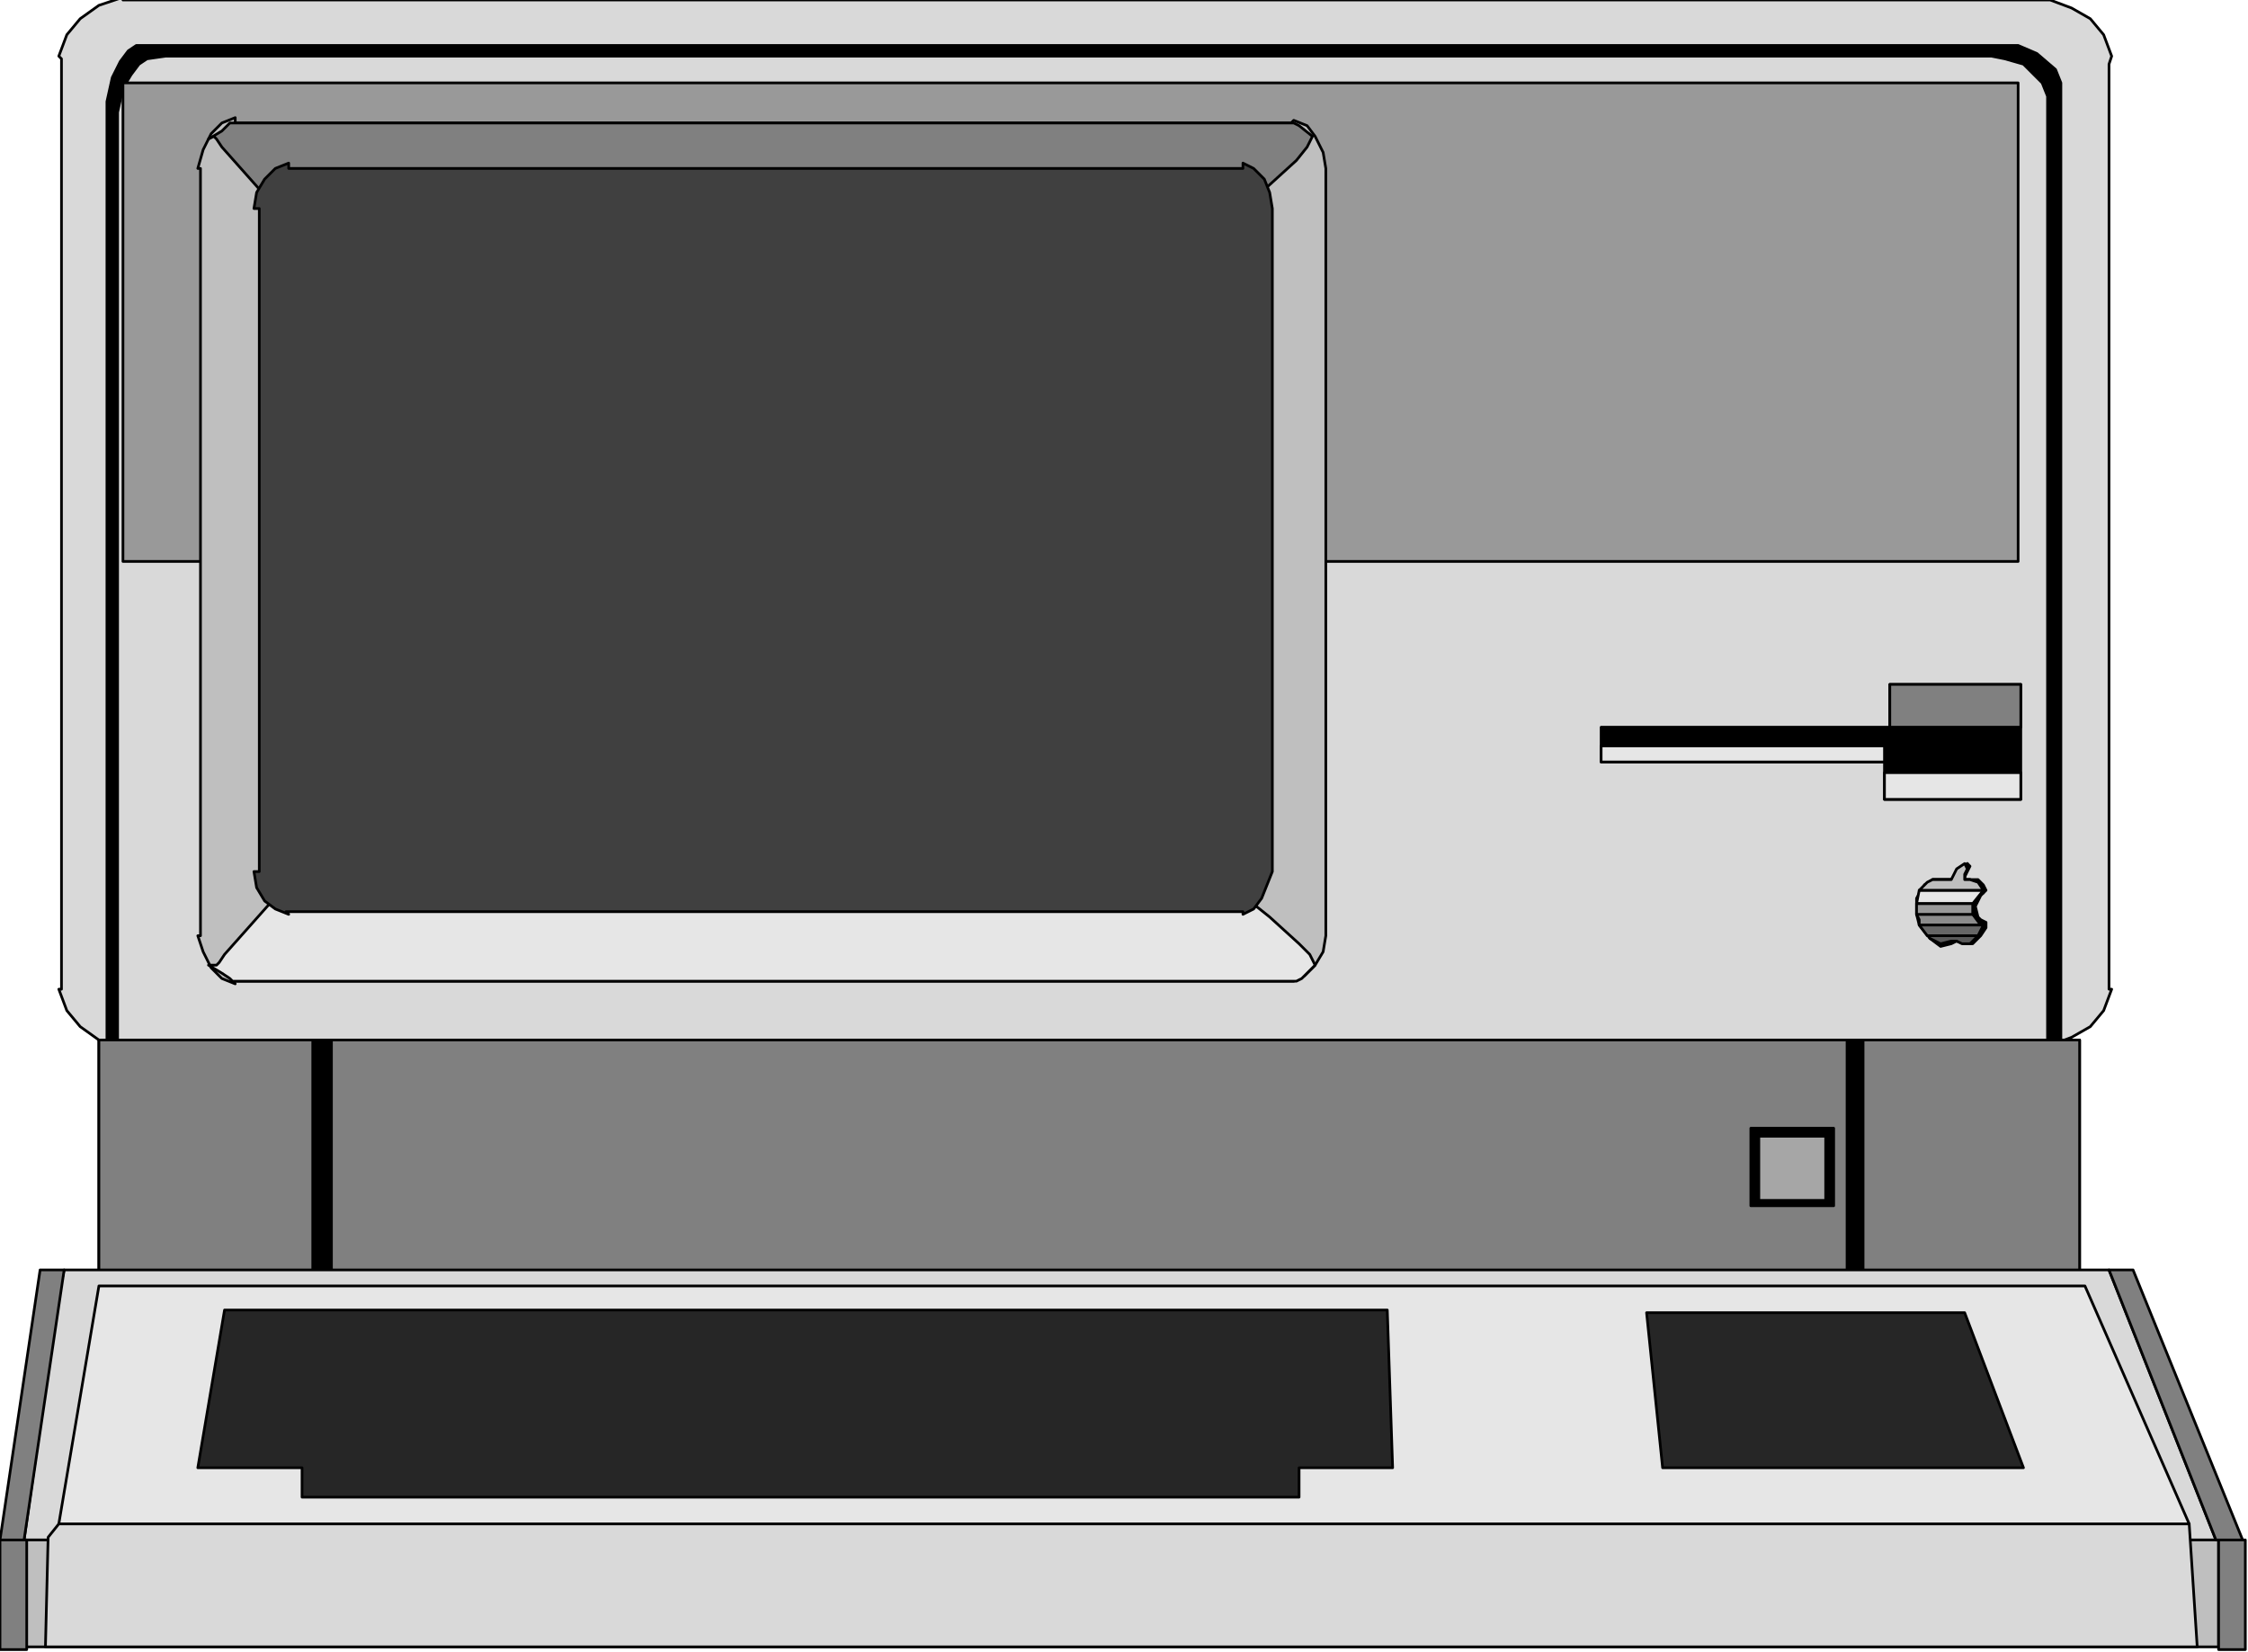 <svg xmlns="http://www.w3.org/2000/svg" fill-rule="evenodd" height="197.82" preserveAspectRatio="none" stroke-linecap="round" viewBox="0 0 841 618" width="269.178"><style>.pen0{stroke:#000;stroke-width:1;stroke-linejoin:round}.brush1{fill:#d9d9d9}.brush2{fill:#000}.brush3{fill:#e6e6e6}.brush4{fill:gray}.brush7{fill:#999}.brush8{fill:#bfbfbf}</style><path class="pen0 brush1" d="m790 21-3-8-5-6-7-4-8-3H46v-1l-9 3-7 5-5 6-3 8 1 1v348h-1l3 8 5 6 7 5 9 3-2-2h722l1 1 8-3 7-4 5-6 3-8h-1V24l1-3z"/><path class="pen0 brush2" d="M40 390V38l2-9 3-6 3-4 3-2h704l7 3 7 6 2 5v359H40z"/><path class="pen0 brush1" d="M44 389V42l2-9 3-5 3-4 3-2 7-1h683l5 1 7 2 7 7 2 5v353H44z"/><path class="pen0 brush2" d="M604 272h103v-16h49v43h-51v-14H599v-13h5z"/><path class="pen0 brush3" d="M599 285v-6h106v6H599zm106 4h51v10h-51v-10z"/><path class="pen0 brush4" d="M707 272h49v-16h-49v16z"/><path class="pen0 brush2" d="m736 323-3 2-3 4h-7l-3 2-2 5v6l1 4 3 5 4 3 4-1 2-1 3 1h3l3-3 2-3v-2l-2-1-1-1-1-4 2-4 2-2-1-2-2-2h-5v-1l2-4-1-1z"/><path class="pen0" style="fill:#595959" d="m736 323-3 3-1 2-2 1h-7l-3 2-3 5v6l1 4 4 5 4 2 4-1h2l2 1h3l3-3 1-2v-1l1-1-2-1-1-2-1-4 2-4 2-1-2-4-3-1h-2v-1l1-3v-2z"/><path class="pen0" style="fill:#8c8c8c" d="M717 342h21l3 4h-23v-2l-1-2z"/><path class="pen0 brush3" d="M718 333h24l-4 5h-21l1-5z"/><path class="pen0 brush7" d="M738 338v4h-21v-4h21z"/><path class="pen0 brush8" d="M718 333h24l-2-3-3-1h-2v-2l1-2-1-2-3 2-2 4h-7l-2 1-3 3z"/><path class="pen0" style="fill:#666" d="M718 346h24l-2 4h-19l-3-4z"/><path class="pen0 brush4" d="M37 389h740v106H37z"/><path class="pen0 brush2" d="M691 389h87v106h-87zm-36 33h31v29h-31z"/><path class="pen0" style="fill:#a6a6a6" d="M658 425h25v24h-25z"/><path class="pen0 brush4" d="M697 389h81v106h-81zm-659 0h80v106H38z"/><path class="pen0 brush2" d="M38 389h86v106H38z"/><path class="pen0 brush4" d="M37 389h80v106H37z"/><path class="pen0 brush1" d="M24 475h765l40 101H9l13-92 2-9z"/><path class="pen0 brush8" d="M9 576v40h821v-40H9z"/><path class="pen0 brush3" d="m37 481-15 89h797l-39-89H37z"/><path class="pen0 brush4" d="M0 576h10v41H0zm830 0h10v41h-10zM24 475 9 576H0l15-101h9zm765 0 40 101h10l-41-101h-9z"/><path class="pen0 brush1" d="M22 570h797l3 46H17l1-41 4-5z"/><path class="pen0" d="m735 491 22 58H622l-6-58h119zm-651-1h435l2 59h-35v11H113v-11H74l10-59z" style="fill:#262626"/><path class="pen0 brush7" d="M46 31h709v179H46z"/><path class="pen0 brush8" d="m496 63-1-6-3-6-3-4-5-2-1 1H88v-2l-5 2-4 4-3 6-2 7h1v287h-1l2 6 3 6 4 4 5 2-1-1h397l4-2 4-4 3-5 1-6V63z"/><path class="pen0 brush3" d="m108 333-8-1h360l1 1 4 2 10 8 11 10 4 4 2 4-5 5-2 1H87l-1-1-3-2-5-3h3l1-1 2-3 16-18 3-3 2-1 3-2z"/><path class="pen0 brush4" d="m107 80-7 1h360l1-1 3-2 10-8 11-10 4-5 2-4-5-4-2-1H86l-1 1-2 2-5 3 2-1 1 1 2 3 16 18 3 3 2 1 3 3z"/><path class="pen0" style="fill:#404040" d="m476 78-1-6-2-5-4-4-4-2v2H108v-2l-5 2-4 4-3 5-1 6h2v248h-2l1 6 3 5 4 3 5 2-1-1h358v1l4-2 3-4 4-10V78z"/></svg>

